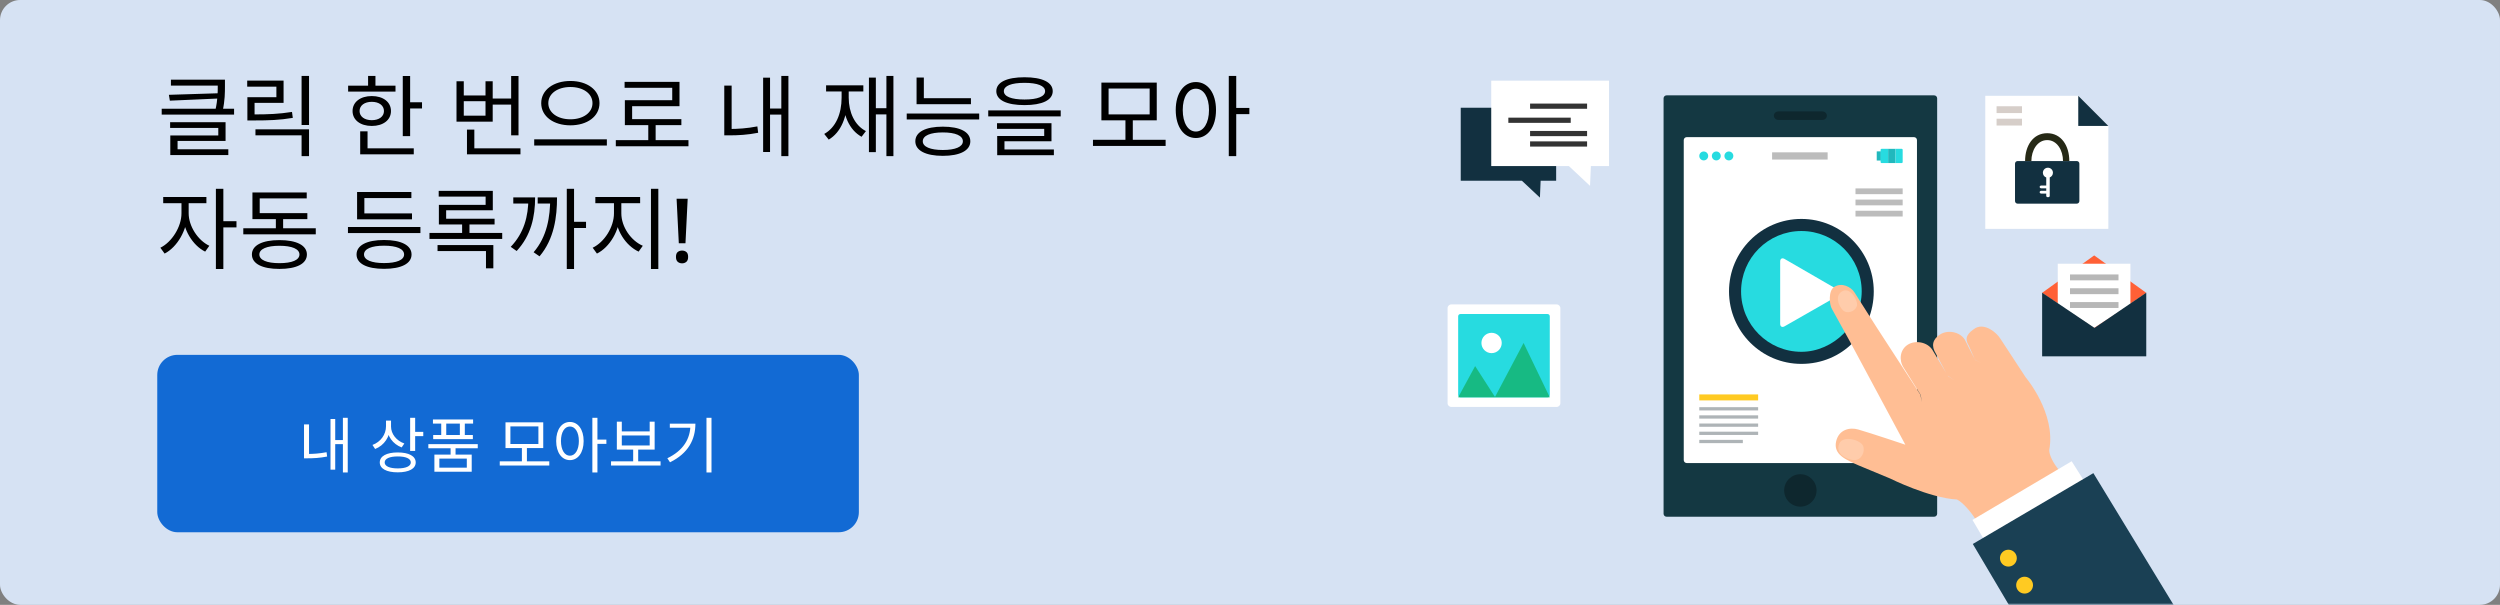 <svg width="620" height="150" viewBox="0 0 620 150" fill="none" xmlns="http://www.w3.org/2000/svg">
<rect x="0" y="0" width="620" height="150" fill="#808080" stroke="none"/>
<rect width="620" height="150" rx="5" fill="#D6E2F3"/>
<mask id="mask0_2012_28671" style="mask-type:alpha" maskUnits="userSpaceOnUse" x="346" y="0" width="207" height="150">
<rect x="346" width="207" height="150" fill="#D9D9D9"/>
</mask>
<g mask="url(#mask0_2012_28671)">
<path d="M476.542 32.35H416.602V116.408H476.542V32.35Z" fill="white"/>
<path d="M413.301 23.65C412.896 23.65 412.565 23.982 412.565 24.387V127.408C412.565 127.814 412.896 128.146 413.301 128.146H479.678C480.084 128.146 480.415 127.814 480.415 127.408V24.387C480.415 23.982 480.084 23.65 479.678 23.65H413.301ZM475.408 85.37C475.408 85.776 475.408 86.44 475.408 86.845V114.097C475.408 114.503 475.077 114.835 474.672 114.835H449.783C449.378 114.835 448.715 114.835 448.31 114.835H418.306C417.901 114.835 417.57 114.503 417.57 114.097V34.749C417.57 34.343 417.901 34.011 418.306 34.011H474.672C475.077 34.011 475.408 34.343 475.408 34.749V85.37Z" fill="#143842"/>
<path d="M362.263 44.821C362.261 44.819 362.261 44.821 362.263 44.821L362.261 26.716C362.261 26.714 362.261 26.714 362.263 26.714H385.924C385.926 26.714 385.926 26.714 385.926 26.716V44.819C385.926 44.821 385.926 44.821 385.924 44.821H382.079C382.077 44.821 382.077 44.821 382.077 44.823L381.902 49.007C381.902 49.009 381.902 49.009 381.901 49.007L377.426 44.823C377.426 44.823 377.424 44.821 377.423 44.821H362.263Z" fill="#123040"/>
<path d="M369.827 41.192C369.825 41.191 369.825 41.192 369.827 41.192L369.825 20.002C369.825 20 369.825 20 369.827 20H399.038C399.039 20 399.039 20 399.039 20.002V41.191C399.039 41.192 399.039 41.192 399.038 41.192H394.537C394.536 41.192 394.536 41.192 394.536 41.194L394.329 46.09C394.329 46.092 394.329 46.092 394.328 46.09L389.091 41.192C389.091 41.192 389.089 41.191 389.087 41.191H369.827V41.192Z" fill="white"/>
<path d="M389.542 29.177H374.07V30.468H389.542V29.177Z" fill="#333333"/>
<path d="M393.598 25.687H379.459V26.977H393.598V25.687Z" fill="#333333"/>
<path d="M393.598 32.474H379.459V33.765H393.598V32.474Z" fill="#333333"/>
<path d="M393.598 35.061H379.459V36.352H393.598V35.061Z" fill="#333333"/>
<path d="M453.061 28.687C453.061 29.27 452.566 29.742 451.953 29.742H441.028C440.415 29.742 439.92 29.27 439.92 28.687C439.92 28.104 440.415 27.632 441.028 27.632H451.953C452.564 27.632 453.061 28.104 453.061 28.687Z" fill="#0E272E"/>
<path d="M450.507 121.625C450.507 123.847 448.71 125.649 446.489 125.649C444.27 125.649 442.471 123.847 442.471 121.625C442.471 119.403 444.27 117.602 446.489 117.602C448.71 117.602 450.507 119.403 450.507 121.625Z" fill="#0E272E"/>
<path d="M386.969 99.998C386.969 100.505 386.555 100.92 386.049 100.92H359.921C359.414 100.92 359 100.505 359 99.998V76.418C359 75.911 359.414 75.496 359.921 75.496H386.049C386.555 75.496 386.969 75.911 386.969 76.418V99.998Z" fill="white"/>
<path d="M384.346 97.983C384.346 98.287 384.097 98.536 383.793 98.536H362.176C361.872 98.536 361.624 98.287 361.624 97.983V78.433C361.624 78.129 361.872 77.88 362.176 77.88H383.793C384.097 77.88 384.346 78.129 384.346 78.433V97.983Z" fill="#27DBE0"/>
<path d="M361.624 98.536L365.833 90.791L370.76 98.445L377.848 85.056L384.346 98.536" fill="#17BA83"/>
<path d="M372.432 85.056C372.432 86.451 371.304 87.579 369.913 87.579C368.521 87.579 367.394 86.451 367.394 85.056C367.394 83.662 368.521 82.534 369.913 82.534C371.304 82.534 372.432 83.662 372.432 85.056Z" fill="white"/>
<path d="M532.273 72.622L519.36 63.34L506.449 72.622L519.401 81.433L532.273 72.622Z" fill="#FF6036"/>
<path d="M528.346 75.469V65.403H510.321V75.407L519.307 81.339L528.346 75.469Z" fill="white"/>
<path d="M532.273 88.377H506.449V72.587L519.441 81.324L532.273 72.587V88.377Z" fill="#123040"/>
<path d="M525.387 68.062H513.359V69.525H525.387V68.062Z" fill="#B7B7B7"/>
<path d="M525.387 71.488H513.359V72.951H525.387V71.488Z" fill="#B7B7B7"/>
<path d="M525.387 74.912H513.359V76.375H525.387V74.912Z" fill="#B7B7B7"/>
<path d="M422.526 39.781C423.136 39.781 423.631 39.285 423.631 38.675C423.631 38.063 423.136 37.568 422.526 37.568C421.916 37.568 421.421 38.063 421.421 38.675C421.421 39.285 421.916 39.781 422.526 39.781Z" fill="#27DBE0"/>
<path d="M425.644 39.781C426.254 39.781 426.748 39.285 426.748 38.675C426.748 38.063 426.254 37.568 425.644 37.568C425.033 37.568 424.539 38.063 424.539 38.675C424.539 39.285 425.033 39.781 425.644 39.781Z" fill="#27DBE0"/>
<path d="M428.761 39.781C429.371 39.781 429.866 39.285 429.866 38.675C429.866 38.063 429.371 37.568 428.761 37.568C428.151 37.568 427.656 38.063 427.656 38.675C427.656 39.285 428.151 39.781 428.761 39.781Z" fill="#27DBE0"/>
<path d="M466.467 37.539H465.429V39.811H466.467V37.539Z" fill="#21B8BD"/>
<path d="M466.609 36.91C466.487 36.91 466.388 37.01 466.388 37.131V40.216C466.388 40.338 466.487 40.438 466.609 40.438H468.261V36.91H466.609Z" fill="#27DBE0"/>
<path d="M470.096 36.91H468.261V40.438H470.096V36.91Z" fill="#21B8BD"/>
<path d="M471.643 36.91H470.098V40.438H471.643C471.765 40.438 471.864 40.338 471.864 40.216V37.131C471.864 37.01 471.765 36.91 471.643 36.91Z" fill="#27DBE0"/>
<path d="M453.254 37.779H439.479V39.57H453.254V37.779Z" fill="#BCBCBC"/>
<path d="M464.694 72.27C464.694 62.344 456.659 54.295 446.745 54.295C436.833 54.295 428.796 62.342 428.796 72.27C428.796 82.195 436.831 90.244 446.745 90.244C456.87 90.244 464.694 82.275 464.694 72.27Z" fill="#123040"/>
<path d="M461.702 72.27C461.702 63.998 455.005 57.291 446.745 57.291C438.485 57.291 431.788 63.998 431.788 72.27C431.788 80.541 438.485 87.248 446.745 87.248C454.679 87.25 461.702 80.281 461.702 72.27Z" fill="#27DBE0"/>
<path d="M441.484 64.835C441.484 64.151 441.967 63.872 442.558 64.213L455.944 71.954C456.535 72.295 456.535 72.854 455.944 73.195L454.937 73.855L442.556 80.934C441.965 81.275 441.483 80.997 441.483 80.313V64.835H441.484Z" fill="white"/>
<path d="M472.074 91.144C470.866 89.23 471.218 86.691 473.131 85.482C475.044 84.27 478.018 84.846 479.226 86.76L483.122 93.285L484.628 94.281L482.99 93.134L480.106 87.715C478.896 85.797 479.248 84.143 481.161 82.933C483.076 81.72 486.048 82.292 487.258 84.209L489.808 89.24L491.235 89.981L489.778 89.188L488.241 85.677C487.031 83.761 488.044 82.546 489.957 81.335C492.314 80.12 495.12 82.46 496.052 83.933L502.371 93.582C502.371 93.582 509.928 102.479 508.212 111.605C508.188 112.774 509.12 114.811 510.721 116.681L489.99 128.882C488.747 126.823 486.637 124.498 485.339 123.882C478.431 123.494 468.762 118.673 468.762 118.673L460.923 115.414C457.874 114.046 454.586 112.765 455.366 109.436C456.05 106.514 458.745 105.913 460.824 106.51C464.046 107.436 472.524 110.288 472.524 110.288L458.788 84.707L454.339 76.653C453.648 75.558 453.391 72.102 454.873 71.163C456.773 69.961 459.047 71.156 459.907 72.515L465.361 81.106L476.267 97.906L476.6 99.728L476.343 97.945L472.074 91.144Z" fill="#FFBE94"/>
<path d="M459.8 114.101C457.981 114.006 455.018 112.519 456.164 109.98C457.103 107.898 461.34 109.082 462.01 110.521C462.68 111.957 461.619 114.197 459.8 114.101Z" fill="#FFCCAB"/>
<path d="M456.968 76.871C455.886 75.724 454.917 73.02 457.149 72.113C458.977 71.37 460.925 74.645 460.489 75.947C460.051 77.249 458.049 78.017 456.968 76.871Z" fill="#FFCCAB"/>
<path d="M513.774 114.389L489.171 128.94L493.078 135.569L517.914 120.944L513.774 114.389Z" fill="white"/>
<path d="M519.155 117.336L489.254 134.905L508.843 168H550L519.155 117.336Z" fill="#1A4054"/>
<path d="M498.171 136.33C499.324 136.382 500.219 137.357 500.169 138.513C500.117 139.668 499.143 140.564 497.989 140.512C496.836 140.462 495.941 139.485 495.991 138.331C496.043 137.173 497.018 136.279 498.171 136.33Z" fill="#FFCA22"/>
<path d="M502.189 143.027C503.341 143.079 504.236 144.054 504.185 145.209C504.135 146.363 503.159 147.259 502.007 147.208C500.854 147.156 499.959 146.179 500.009 145.024C500.06 143.872 501.036 142.976 502.189 143.027Z" fill="#FFCA22"/>
<path d="M515.409 23.766H492.345V56.753H522.867V31.234L515.409 23.766Z" fill="white"/>
<path d="M515.409 31.234H522.867L515.409 23.766V31.234Z" fill="#123040"/>
<path d="M501.458 26.352H495.148V28.041H501.458V26.352Z" fill="#D6CEC9"/>
<path d="M501.458 29.442H495.148V31.131H501.458V29.442Z" fill="#D6CEC9"/>
<path d="M503.783 39.941C503.783 37.271 505.266 34.743 507.705 34.743C510.145 34.743 511.627 37.27 511.627 39.941H513.19C513.19 36.126 511.191 33.032 507.705 33.032C504.22 33.032 502.22 36.124 502.22 39.941H503.783Z" fill="#262916"/>
<path d="M515.685 49.862C515.685 50.216 515.395 50.507 515.041 50.507H500.368C500.014 50.507 499.723 50.216 499.723 49.862V40.587C499.723 40.233 500.014 39.941 500.368 39.941H515.041C515.395 39.941 515.685 40.233 515.685 40.587V49.862Z" fill="#123040"/>
<path d="M509.13 42.842C509.13 42.152 508.573 41.592 507.882 41.592C507.193 41.592 506.634 42.152 506.634 42.842C506.634 43.388 506.983 43.849 507.468 44.02V46.008H506.241C506.017 46.008 505.833 46.165 505.833 46.356C505.833 46.548 506.017 46.705 506.241 46.705H507.468V47.313H506.241C506.017 47.313 505.833 47.47 505.833 47.662C505.833 47.854 506.017 48.011 506.241 48.011H507.468V48.61C507.468 48.774 507.661 48.908 507.902 48.908C508.143 48.908 508.335 48.776 508.335 48.61V44.005C508.801 43.823 509.13 43.371 509.13 42.842Z" fill="white"/>
<path d="M436.017 97.818H421.421V99.301H436.017V97.818Z" fill="#FFCA22"/>
<path d="M436.017 100.977H421.421V101.788H436.017V100.977Z" fill="#AEB4B7"/>
<path d="M436.017 103.003H421.421V103.815H436.017V103.003Z" fill="#AEB4B7"/>
<path d="M436.017 105.032H421.421V105.845H436.017V105.032Z" fill="#AEB4B7"/>
<path d="M436.017 107.058H421.421V107.871H436.017V107.058Z" fill="#AEB4B7"/>
<path d="M432.224 109.087H421.421V109.898H432.224V109.087Z" fill="#AEB4B7"/>
<path d="M471.863 49.495H460.163V50.924H471.863V49.495Z" fill="#BCBCBC"/>
<path d="M471.863 52.266H460.163V53.695H471.863V52.266Z" fill="#BCBCBC"/>
<path d="M471.863 46.723H460.163V48.152H471.863V46.723Z" fill="#BCBCBC"/>
</g>
<path d="M42.388 19.752H55.192V21.226H42.388V19.752ZM54.004 19.752H55.786V21.292C55.786 22.942 55.786 24.9 55.214 27.518L53.41 27.32C54.004 24.746 54.004 22.92 54.004 21.292V19.752ZM54.51 23.118V24.416L42.124 24.966L41.882 23.514L54.51 23.118ZM40.1 26.968H58.052V28.42H40.1V26.968ZM42.19 30.312H55.94V34.954H44.038V37.638H42.234V33.59H54.136V31.72H42.19V30.312ZM42.234 37.022H56.622V38.452H42.234V37.022ZM74.792 18.828H76.64V30.994H74.792V18.828ZM63.352 32.072H76.64V38.716H74.792V33.568H63.352V32.072ZM61.35 28.376H62.956C66.564 28.376 69.226 28.266 72.416 27.76L72.614 29.234C69.336 29.784 66.652 29.872 62.956 29.872H61.35V28.376ZM61.306 19.994H70.326V25.516H63.132V29.102H61.35V24.108H68.544V21.49H61.306V19.994ZM99.887 18.85H101.713V33.766H99.887V18.85ZM101.141 25.362H104.661V26.902H101.141V25.362ZM86.335 21.248H98.083V22.722H86.335V21.248ZM92.209 23.822C95.025 23.822 96.961 25.296 96.961 27.54C96.961 29.762 95.025 31.236 92.209 31.236C89.371 31.236 87.435 29.762 87.435 27.54C87.435 25.296 89.371 23.822 92.209 23.822ZM92.209 25.252C90.405 25.252 89.173 26.154 89.173 27.54C89.173 28.904 90.405 29.806 92.209 29.806C93.991 29.806 95.223 28.904 95.223 27.54C95.223 26.154 93.991 25.252 92.209 25.252ZM91.285 18.828H93.111V22.018H91.285V18.828ZM89.327 36.78H102.615V38.276H89.327V36.78ZM89.327 32.578H91.153V37.418H89.327V32.578ZM121.617 24.438H127.337V25.934H121.617V24.438ZM126.765 18.85H128.591V33.568H126.765V18.85ZM115.809 36.78H129.075V38.276H115.809V36.78ZM115.809 32.138H117.635V37.55H115.809V32.138ZM113.213 20.148H115.017V23.668H120.407V20.148H122.189V30.18H113.213V20.148ZM115.017 25.098V28.684H120.407V25.098H115.017ZM141.459 20.082C145.595 20.082 148.675 22.282 148.675 25.582C148.675 28.904 145.595 31.082 141.459 31.082C137.323 31.082 134.221 28.904 134.221 25.582C134.221 22.282 137.323 20.082 141.459 20.082ZM141.459 21.578C138.313 21.578 135.981 23.184 135.981 25.582C135.981 27.958 138.313 29.586 141.459 29.586C144.605 29.586 146.937 27.958 146.937 25.582C146.937 23.184 144.605 21.578 141.459 21.578ZM132.483 34.558H150.501V36.098H132.483V34.558ZM152.721 34.756H170.739V36.274H152.721V34.756ZM160.773 30.488H162.599V35.394H160.773V30.488ZM154.899 20.302H168.517V26.33H156.769V30.312H154.965V24.856H166.713V21.776H154.899V20.302ZM154.965 29.542H168.979V31.038H154.965V29.542ZM193.766 18.828H195.526V38.716H193.766V18.828ZM190.422 26.924H194.25V28.42H190.422V26.924ZM189.256 19.268H190.972V37.704H189.256V19.268ZM179.62 21.226H181.446V32.71H179.62V21.226ZM179.62 31.984H180.896C182.942 31.984 185.23 31.852 187.826 31.346L188.024 32.93C185.318 33.458 183.03 33.568 180.896 33.568H179.62V31.984ZM219.829 18.828H221.567V38.716H219.829V18.828ZM216.683 26.836H220.511V28.376H216.683V26.836ZM215.495 19.246H217.211V37.726H215.495V19.246ZM208.719 21.908H210.149V24.196C210.149 28.97 208.587 32.798 205.529 34.624L204.407 33.216C207.267 31.632 208.719 28.244 208.719 24.196V21.908ZM209.049 21.908H210.479V24.196C210.479 27.848 211.953 31.082 214.747 32.512L213.669 33.92C210.633 32.248 209.049 28.574 209.049 24.196V21.908ZM204.869 21.16H214.109V22.678H204.869V21.16ZM227.308 24.35H240.794V25.846H227.308V24.35ZM227.308 19.224H229.112V25.01H227.308V19.224ZM224.866 28.156H242.84V29.63H224.866V28.156ZM233.82 31.412C238.066 31.412 240.64 32.71 240.64 35.042C240.64 37.33 238.066 38.65 233.82 38.65C229.574 38.65 227 37.33 227 35.042C227 32.71 229.574 31.412 233.82 31.412ZM233.82 32.842C230.718 32.842 228.848 33.634 228.848 35.042C228.848 36.406 230.718 37.198 233.82 37.198C236.944 37.198 238.792 36.406 238.792 35.042C238.792 33.634 236.944 32.842 233.82 32.842ZM254.08 19.158C258.458 19.158 261.076 20.39 261.076 22.612C261.076 24.834 258.458 26.066 254.08 26.066C249.68 26.066 247.084 24.834 247.084 22.612C247.084 20.39 249.68 19.158 254.08 19.158ZM254.08 20.544C250.824 20.544 248.954 21.292 248.954 22.612C248.954 23.932 250.824 24.68 254.08 24.68C257.314 24.68 259.184 23.932 259.184 22.612C259.184 21.292 257.314 20.544 254.08 20.544ZM245.082 27.386H263.056V28.86H245.082V27.386ZM247.26 30.554H260.768V35.042H249.108V37.462H247.304V33.722H258.964V31.962H247.26V30.554ZM247.304 37.066H261.362V38.496H247.304V37.066ZM271.057 34.668H289.075V36.186H271.057V34.668ZM279.109 29.52H280.935V35.086H279.109V29.52ZM273.147 20.478H286.875V29.85H273.147V20.478ZM285.115 21.952H274.929V28.376H285.115V21.952ZM296.575 20.346C299.501 20.346 301.569 23.052 301.569 27.276C301.569 31.522 299.501 34.228 296.575 34.228C293.649 34.228 291.581 31.522 291.581 27.276C291.581 23.052 293.649 20.346 296.575 20.346ZM296.575 21.996C294.639 21.996 293.319 24.064 293.319 27.276C293.319 30.51 294.639 32.622 296.575 32.622C298.489 32.622 299.831 30.51 299.831 27.276C299.831 24.064 298.489 21.996 296.575 21.996ZM304.737 18.828H306.585V38.716H304.737V18.828ZM306.145 26.77H309.841V28.31H306.145V26.77ZM45.006 49.666H46.458V52.9C46.458 57.036 43.928 61.304 40.826 62.888L39.77 61.436C42.608 60.05 45.006 56.266 45.006 52.9V49.666ZM45.336 49.666H46.788V52.9C46.788 56.046 49.032 59.588 51.914 60.952L50.88 62.404C47.734 60.842 45.336 56.838 45.336 52.9V49.666ZM40.474 48.852H51.188V50.392H40.474V48.852ZM53.542 46.828H55.39V66.716H53.542V46.828ZM54.95 54.858H58.646V56.398H54.95V54.858ZM60.338 56.618H78.312V58.114H60.338V56.618ZM68.412 53.428H70.216V57.234H68.412V53.428ZM62.604 52.856H76.222V54.352H62.604V52.856ZM62.604 47.73H76.068V49.204H64.408V53.736H62.604V47.73ZM69.292 59.544C73.538 59.544 76.112 60.842 76.112 63.108C76.112 65.418 73.538 66.694 69.292 66.694C65.046 66.694 62.472 65.418 62.472 63.108C62.472 60.842 65.046 59.544 69.292 59.544ZM69.292 60.952C66.19 60.952 64.32 61.744 64.32 63.108C64.32 64.494 66.19 65.264 69.292 65.264C72.416 65.264 74.264 64.494 74.264 63.108C74.264 61.744 72.416 60.952 69.292 60.952ZM86.291 56.288H104.265V57.806H86.291V56.288ZM88.557 52.922H102.175V54.396H88.557V52.922ZM88.557 47.62H102.021V49.116H90.361V53.626H88.557V47.62ZM95.245 59.522C99.491 59.522 102.065 60.82 102.065 63.108C102.065 65.396 99.491 66.672 95.245 66.672C90.999 66.672 88.425 65.396 88.425 63.108C88.425 60.82 90.999 59.522 95.245 59.522ZM95.245 60.93C92.143 60.93 90.273 61.722 90.273 63.108C90.273 64.472 92.143 65.242 95.245 65.242C98.369 65.242 100.217 64.472 100.217 63.108C100.217 61.722 98.369 60.93 95.245 60.93ZM106.508 57.762H124.548V59.258H106.508V57.762ZM108.796 47.334H122.216V52.152H110.644V54.836H108.84V50.81H120.434V48.764H108.796V47.334ZM108.84 54.242H122.656V55.672H108.84V54.242ZM114.604 54.99H116.43V58.51H114.604V54.99ZM108.51 60.776H122.348V66.54H120.522V62.272H108.51V60.776ZM140.562 46.828H142.366V66.716H140.562V46.828ZM141.794 55.012H145.336V56.552H141.794V55.012ZM131.036 48.962H132.708C132.708 53.758 131.696 58.4 128.132 62.25L126.658 61.216C129.936 57.806 131.036 53.67 131.036 49.16V48.962ZM127.296 48.962H131.718V50.48H127.296V48.962ZM136.448 48.962H138.142C138.142 53.78 137.46 59.236 133.808 63.57L132.334 62.558C135.7 58.664 136.448 53.736 136.448 49.138V48.962ZM133.346 48.962H137.196V50.48H133.346V48.962ZM152.264 49.666H153.738V52.9C153.738 57.102 151.208 61.326 148.04 62.888L146.984 61.436C149.866 60.072 152.264 56.332 152.264 52.9V49.666ZM152.616 49.666H154.09V52.9C154.09 56.266 156.488 59.698 159.414 60.952L158.38 62.404C155.168 60.908 152.616 57.036 152.616 52.9V49.666ZM147.644 48.852H158.754V50.392H147.644V48.852ZM161.438 46.828H163.264V66.716H161.438V46.828ZM169.995 60.336H168.345L167.795 49.292H170.545L169.995 60.336ZM167.641 63.702C167.641 63.13 167.787 62.727 168.081 62.492C168.374 62.257 168.733 62.14 169.159 62.14C169.569 62.14 169.921 62.257 170.215 62.492C170.508 62.727 170.655 63.13 170.655 63.702C170.655 64.274 170.508 64.685 170.215 64.934C169.921 65.183 169.569 65.308 169.159 65.308C168.733 65.308 168.374 65.183 168.081 64.934C167.787 64.685 167.641 64.274 167.641 63.702Z" fill="black"/>
<rect x="39" y="88" width="174" height="44" rx="5" fill="#126AD4"/>
<path d="M85.04 103.61H86.24V117.17H85.04V103.61ZM82.76 109.13H85.37V110.15H82.76V109.13ZM81.965 103.91H83.135V116.48H81.965V103.91ZM75.395 105.245H76.64V113.075H75.395V105.245ZM75.395 112.58H76.265C77.66 112.58 79.22 112.49 80.99 112.145L81.125 113.225C79.28 113.585 77.72 113.66 76.265 113.66H75.395V112.58ZM95.73 104.315H96.765V105.695C96.765 108.305 95.295 110.465 93.03 111.35L92.37 110.345C94.41 109.595 95.73 107.765 95.73 105.695V104.315ZM95.955 104.315H96.975V105.785C96.975 107.615 98.325 109.31 100.275 109.985L99.615 110.96C97.44 110.15 95.955 108.14 95.955 105.785V104.315ZM101.715 103.61H102.96V111.83H101.715V103.61ZM102.615 107.105H104.97V108.155H102.615V107.105ZM98.64 112.205C101.415 112.205 103.095 113.12 103.095 114.68C103.095 116.24 101.415 117.14 98.64 117.14C95.865 117.14 94.185 116.24 94.185 114.68C94.185 113.12 95.865 112.205 98.64 112.205ZM98.64 113.195C96.63 113.195 95.4 113.735 95.4 114.68C95.4 115.625 96.63 116.165 98.64 116.165C100.65 116.165 101.88 115.625 101.88 114.68C101.88 113.735 100.65 113.195 98.64 113.195ZM111.749 110.81H112.979V113.15H111.749V110.81ZM106.229 110.15H118.484V111.17H106.229V110.15ZM107.369 104.03H117.329V105.05H107.369V104.03ZM107.429 107.885H117.269V108.905H107.429V107.885ZM109.424 104.48H110.669V108.545H109.424V104.48ZM114.044 104.48H115.274V108.545H114.044V104.48ZM107.729 112.745H116.984V116.99H107.729V112.745ZM115.769 113.735H108.959V115.985H115.769V113.735ZM123.939 114.41H136.224V115.445H123.939V114.41ZM129.429 110.9H130.674V114.695H129.429V110.9ZM125.364 104.735H134.724V111.125H125.364V104.735ZM133.524 105.74H126.579V110.12H133.524V105.74ZM141.338 104.645C143.333 104.645 144.743 106.49 144.743 109.37C144.743 112.265 143.333 114.11 141.338 114.11C139.343 114.11 137.933 112.265 137.933 109.37C137.933 106.49 139.343 104.645 141.338 104.645ZM141.338 105.77C140.018 105.77 139.118 107.18 139.118 109.37C139.118 111.575 140.018 113.015 141.338 113.015C142.643 113.015 143.558 111.575 143.558 109.37C143.558 107.18 142.643 105.77 141.338 105.77ZM146.903 103.61H148.163V117.17H146.903V103.61ZM147.863 109.025H150.383V110.075H147.863V109.025ZM151.537 114.41H163.822V115.445H151.537V114.41ZM157.027 111.17H158.272V114.71H157.027V111.17ZM152.977 104.57H154.207V106.985H161.122V104.57H162.352V111.5H152.977V104.57ZM154.207 107.99V110.48H161.122V107.99H154.207ZM175.206 103.61H176.451V117.17H175.206V103.61ZM171.231 105.065H172.461C172.461 108.995 170.691 112.43 166.161 114.65L165.501 113.645C169.416 111.755 171.231 108.875 171.231 105.275V105.065ZM166.116 105.065H171.771V106.085H166.116V105.065Z" fill="white"/>
</svg>
